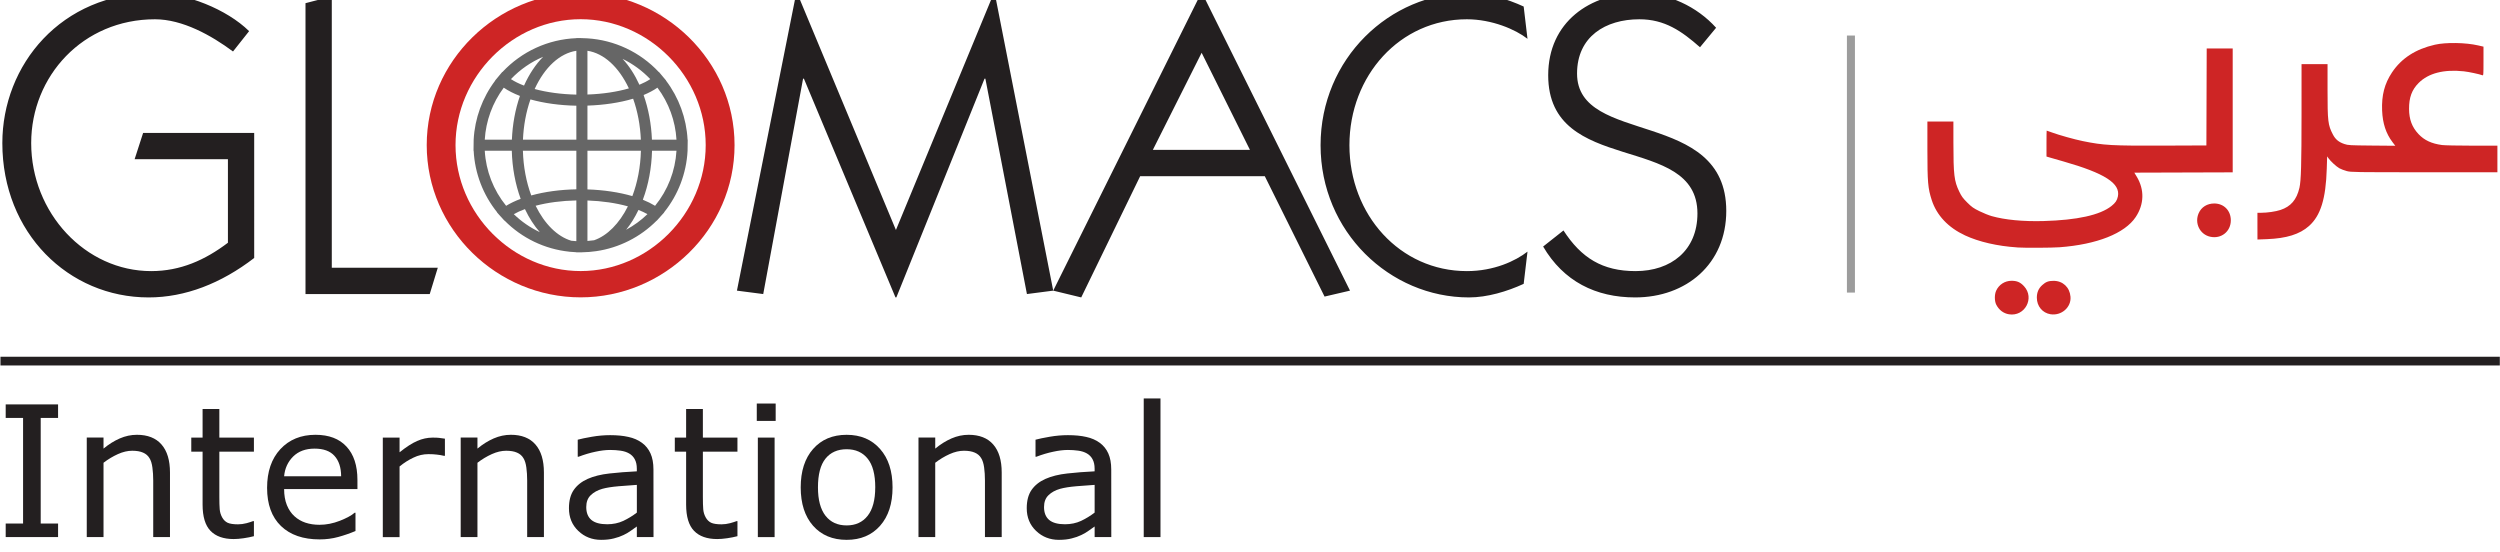 <?xml version="1.0" encoding="UTF-8" standalone="no"?>
<!-- Created with Inkscape (http://www.inkscape.org/) -->

<svg
   width="145mm"
   height="32mm"
   version="1.1"
   viewBox="0 0 145 32"
   id="svg25"
   xmlns="http://www.w3.org/2000/svg"
   xmlns:svg="http://www.w3.org/2000/svg">
  <defs
     id="defs5">
    <clipPath
       id="clipPath930">
      <path
         d="M 0,0 H 595.28 V 841.89 H 0 Z"
         id="path2" />
    </clipPath>
  </defs>
  <g
     transform="matrix(3.997,0,0,3.997,-0.249,-0.186)"
     id="g23">
    <g
       transform="matrix(0.353,0,0,-0.353,-18.917,269.26)"
       id="g21">
      <g
         clip-path="url(#clipPath930)"
         id="g19">
        <g
           transform="translate(117.2,752.51)"
           id="g9"
           style="fill:#231f20;fill-opacity:1">
          <path
             d="m 0,0 c 0.836,-1.43 2.162,-2.092 3.781,-2.092 2.109,0 3.747,1.378 3.747,3.556 0,4.235 -6.134,2.667 -6.134,5.647 0,1.517 1.167,2.231 2.562,2.231 1.045,0 1.741,-0.488 2.492,-1.15 L 7.11,8.993 c -0.784,0.873 -1.97,1.43 -3.154,1.43 -2.04,0 -3.748,-1.204 -3.748,-3.382 0,-4.166 6.135,-2.334 6.135,-5.682 0,-1.516 -1.081,-2.369 -2.545,-2.369 -1.359,0 -2.231,0.54 -2.962,1.671 z m -0.8,-1.534 c -0.679,-0.313 -1.498,-0.558 -2.248,-0.558 -3.259,0 -6.101,2.702 -6.101,6.257 0,3.556 2.842,6.258 6.101,6.258 0.75,0 1.569,-0.244 2.248,-0.557 l 0.157,-1.327 c -0.489,0.385 -1.465,0.803 -2.492,0.803 -2.753,0 -4.828,-2.318 -4.828,-5.177 0,-2.858 2.075,-5.175 4.828,-5.175 1.114,0 2.003,0.418 2.492,0.801 z m -11.252,5.507 h -3.992 l 2.006,3.992 z m 0.61,-1.081 2.457,-4.949 1.046,0.244 -6.081,12.236 h -0.037 l -6.082,-12.236 1.151,-0.279 2.423,4.984 z m -11.136,7.531 h 0.033 l 2.406,-12.236 -1.081,-0.14 -1.708,8.854 h -0.035 l -3.625,-8.993 h -0.035 l -3.765,8.993 h -0.034 l -1.638,-8.854 -1.081,0.14 2.44,12.236 h 0.035 l 4.061,-9.743 z m -23.191,-12.376 0.331,1.081 h -4.357 v 11.156 l -1.081,-0.28 V -1.953 Z m -7.216,1.483 c -1.359,-1.047 -2.84,-1.622 -4.34,-1.622 -3.294,0 -6.013,2.651 -6.013,6.345 0,3.205 2.406,6.17 6.257,6.17 1.289,0 2.964,-0.663 3.887,-1.569 l -0.662,-0.836 c -0.889,0.661 -2.074,1.324 -3.207,1.324 -2.963,0 -5.089,-2.337 -5.089,-5.089 0,-2.876 2.23,-5.263 4.932,-5.263 1.203,0 2.213,0.453 3.155,1.166 V 3.591 H -57.9 l 0.349,1.079 h 4.566 z"
             id="path7"
             style="fill:#231f20;fill-opacity:1" />
        </g>
        <g
           transform="translate(72.491,756.68)"
           fill="#ce2525"
           id="g13">
          <path
             d="m 0,0 c 0,-2.825 2.354,-5.178 5.143,-5.178 2.788,0 5.141,2.353 5.141,5.178 0,2.822 -2.353,5.175 -5.141,5.175 C 2.354,5.175 0,2.822 0,0 m 11.47,0 c 0,-3.469 -2.895,-6.259 -6.327,-6.259 -3.434,0 -6.327,2.79 -6.327,6.259 0,3.467 2.893,6.256 6.327,6.256 3.432,0 6.327,-2.789 6.327,-6.256"
             fill="#ce2525"
             id="path11" />
        </g>
        <g
           transform="translate(77.458,752.27)"
           fill="#666666"
           id="g17">
          <path
             d="M 0,0 V 0.006 C -0.089,0.01 -0.181,0.016 -0.272,0.025 L -0.273,0.026 -0.292,0.028 C -1.302,0.134 -2.238,0.585 -2.95,1.306 L -2.954,1.302 -3.095,1.458 h -10e-4 l -0.165,0.184 0.005,0.005 c -0.58,0.721 -0.917,1.604 -0.965,2.53 h -0.006 l 0.006,0.456 c 0.046,0.878 0.356,1.727 0.887,2.43 l -0.005,0.003 0.293,0.35 0.006,-0.004 C -2.248,8.259 -1.158,8.76 0,8.805 V 8.809 H 0.175 L 0.442,8.799 C 1.567,8.731 2.621,8.234 3.39,7.412 L 3.395,7.416 3.546,7.236 V 7.235 L 3.688,7.067 3.684,7.064 C 4.216,6.36 4.526,5.512 4.572,4.633 H 4.578 L 4.572,4.177 C 4.524,3.251 4.187,2.368 3.606,1.646 L 3.611,1.642 3.451,1.465 C 3.449,1.462 3.447,1.46 3.445,1.458 L 3.443,1.457 V 1.455 L 3.305,1.302 3.301,1.304 C 2.632,0.63 1.757,0.186 0.816,0.05 0.626,0.022 0.43,0.006 0.231,0.003 H 0.19 C 0.179,0.002 0.169,0.002 0.157,0.002 Z M -0.206,0.478 C -0.137,0.47 -0.068,0.465 0,0.461 V 2.135 C -0.609,2.123 -1.177,2.047 -1.674,1.917 -1.307,1.167 -0.782,0.65 -0.206,0.478 M 0.456,2.133 V 0.469 C 0.548,0.476 0.64,0.486 0.729,0.498 1.27,0.686 1.767,1.186 2.119,1.892 1.63,2.029 1.054,2.113 0.456,2.133 M -2.571,1.57 C -2.256,1.265 -1.895,1.016 -1.503,0.832 -1.736,1.097 -1.942,1.416 -2.113,1.779 -2.284,1.717 -2.438,1.646 -2.571,1.57 M 2.554,1.745 C 2.407,1.438 2.237,1.165 2.047,0.93 2.364,1.102 2.66,1.317 2.922,1.571 2.813,1.633 2.69,1.691 2.554,1.745 M 2.739,2.161 C 2.924,2.087 3.091,2.003 3.236,1.914 3.761,2.558 4.067,3.348 4.116,4.177 H 3.111 C 3.091,3.465 2.964,2.779 2.735,2.17 L 2.741,2.169 Z m -6.504,2.016 c 0.047,-0.829 0.355,-1.619 0.878,-2.263 0.171,0.105 0.369,0.201 0.593,0.284 l -0.002,0.005 0.005,0.002 c -0.22,0.604 -0.345,1.277 -0.363,1.972 z M 0.456,2.588 C 1.119,2.567 1.761,2.471 2.302,2.313 2.515,2.876 2.636,3.513 2.654,4.177 H 0.456 Z M -2.197,4.177 C -2.179,3.527 -2.061,2.898 -1.854,2.34 -1.3,2.493 -0.667,2.579 0,2.592 V 4.177 Z M 3.107,4.633 H 4.116 C 4.071,5.405 3.798,6.151 3.333,6.771 3.174,6.661 2.985,6.56 2.769,6.47 L 2.771,6.465 2.766,6.463 C 2.965,5.899 3.081,5.276 3.107,4.633 m -2.651,0 H 2.652 C 2.626,5.226 2.518,5.8 2.334,6.317 1.788,6.154 1.135,6.055 0.456,6.033 Z m -2.651,0 H 0 V 6.029 C -0.682,6.042 -1.326,6.131 -1.887,6.288 -2.065,5.78 -2.17,5.214 -2.195,4.633 m -1.57,0 h 1.115 c 0.025,0.626 0.137,1.239 0.329,1.793 l -0.005,0.003 0.002,0.004 C -2.581,6.532 -2.802,6.645 -2.984,6.771 -3.447,6.15 -3.72,5.404 -3.765,4.633 m 2.051,2.082 C -1.209,6.578 -0.614,6.498 0,6.485 V 8.287 C -0.679,8.183 -1.3,7.616 -1.714,6.715 m 2.17,1.572 V 6.489 C 1.073,6.509 1.664,6.597 2.159,6.741 1.744,7.626 1.127,8.185 0.456,8.287 M -2.689,7.122 C -2.541,7.025 -2.36,6.934 -2.151,6.856 -1.937,7.332 -1.67,7.732 -1.364,8.04 -1.86,7.83 -2.311,7.519 -2.689,7.122 m 4.59,0.832 C 2.166,7.668 2.4,7.31 2.592,6.89 2.762,6.961 2.913,7.039 3.038,7.122 2.708,7.468 2.323,7.748 1.901,7.954"
             fill="#666666"
             id="path15" />
        </g>
      </g>
    </g>
  </g>
  <g
     aria-label="International"
     id="text1858"
     style="font-size:10.583px;line-height:1.25;fill:#231f20;stroke-width:0.265;fill-opacity:1"
     transform="translate(0,2.646)">
    <path
       d="M 3.368,28.505 H 0.33 V 27.72 H 1.338 V 21.596 H 0.33 V 20.811 H 3.368 v 0.785 H 2.361 v 6.124 h 1.008 z"
       id="path4624"
       style="fill:#231f20;fill-opacity:1" />
    <path
       d="M 9.859,28.505 H 8.887 v -3.287 q 0,-0.398 -0.047,-0.744 Q 8.794,24.123 8.67,23.927 8.541,23.71 8.298,23.606 q -0.243,-0.109 -0.63,-0.109 -0.398,0 -0.832,0.196 -0.434,0.196 -0.832,0.501 v 4.31 H 5.032 v -5.772 h 0.972 v 0.641 q 0.455,-0.377 0.941,-0.589 0.486,-0.212 0.997,-0.212 0.935,0 1.426,0.563 0.491,0.563 0.491,1.623 z"
       id="path4626"
       style="fill:#231f20;fill-opacity:1" />
    <path
       d="m 14.727,28.453 q -0.274,0.072 -0.599,0.119 -0.32,0.047 -0.574,0.047 -0.884,0 -1.344,-0.475 -0.46,-0.475 -0.46,-1.524 v -3.07 H 11.094 V 22.733 h 0.656 v -1.659 h 0.972 v 1.659 h 2.005 v 0.816 h -2.005 v 2.63 q 0,0.455 0.021,0.713 0.021,0.253 0.145,0.475 0.114,0.207 0.31,0.305 0.202,0.093 0.61,0.093 0.238,0 0.496,-0.067 0.258,-0.072 0.372,-0.119 h 0.052 z"
       id="path4628"
       style="fill:#231f20;fill-opacity:1" />
    <path
       d="m 20.732,25.72 h -4.253 q 0,0.532 0.16,0.93 0.16,0.393 0.439,0.646 0.269,0.248 0.636,0.372 0.372,0.124 0.816,0.124 0.589,0 1.183,-0.233 0.599,-0.238 0.853,-0.465 h 0.052 v 1.059 q -0.491,0.207 -1.003,0.346 -0.512,0.14 -1.075,0.14 -1.437,0 -2.243,-0.775 -0.806,-0.78 -0.806,-2.212 0,-1.416 0.77,-2.248 0.775,-0.832 2.036,-0.832 1.168,0 1.798,0.682 0.636,0.682 0.636,1.938 z m -0.946,-0.744 q -0.005,-0.765 -0.388,-1.183 -0.377,-0.419 -1.152,-0.419 -0.78,0 -1.245,0.46 -0.46,0.46 -0.522,1.142 z"
       id="path4630"
       style="fill:#231f20;fill-opacity:1" />
    <path
       d="m 25.806,23.792 h -0.052 q -0.217,-0.052 -0.424,-0.072 -0.202,-0.026 -0.481,-0.026 -0.45,0 -0.868,0.202 -0.419,0.196 -0.806,0.512 v 4.098 h -0.972 v -5.772 h 0.972 v 0.853 q 0.579,-0.465 1.018,-0.656 0.444,-0.196 0.904,-0.196 0.253,0 0.367,0.015 0.114,0.01 0.341,0.047 z"
       id="path4632"
       style="fill:#231f20;fill-opacity:1" />
    <path
       d="m 31.548,28.505 h -0.972 v -3.287 q 0,-0.398 -0.047,-0.744 -0.047,-0.351 -0.171,-0.548 -0.129,-0.217 -0.372,-0.32 -0.243,-0.109 -0.63,-0.109 -0.398,0 -0.832,0.196 -0.434,0.196 -0.832,0.501 v 4.31 h -0.972 v -5.772 h 0.972 v 0.641 q 0.455,-0.377 0.941,-0.589 0.486,-0.212 0.997,-0.212 0.935,0 1.426,0.563 0.491,0.563 0.491,1.623 z"
       id="path4634"
       style="fill:#231f20;fill-opacity:1" />
    <path
       d="M 37.904,28.505 H 36.937 V 27.89 q -0.129,0.088 -0.351,0.248 -0.217,0.155 -0.424,0.248 -0.243,0.119 -0.558,0.196 -0.315,0.083 -0.739,0.083 -0.78,0 -1.323,-0.517 -0.543,-0.517 -0.543,-1.318 0,-0.656 0.279,-1.059 0.284,-0.408 0.806,-0.641 0.527,-0.233 1.266,-0.315 0.739,-0.083 1.586,-0.124 v -0.15 q 0,-0.331 -0.119,-0.548 -0.114,-0.217 -0.331,-0.341 -0.207,-0.119 -0.496,-0.16 -0.289,-0.041 -0.605,-0.041 -0.382,0 -0.853,0.103 -0.47,0.098 -0.972,0.289 h -0.052 v -0.987 q 0.284,-0.078 0.822,-0.171 0.537,-0.093 1.059,-0.093 0.61,0 1.059,0.103 0.455,0.098 0.785,0.341 0.326,0.238 0.496,0.615 0.171,0.377 0.171,0.935 z m -0.966,-1.421 v -1.607 q -0.444,0.026 -1.049,0.078 -0.599,0.052 -0.951,0.15 -0.419,0.119 -0.677,0.372 -0.258,0.248 -0.258,0.687 0,0.496 0.3,0.749 0.3,0.248 0.915,0.248 0.512,0 0.935,-0.196 0.424,-0.202 0.785,-0.481 z"
       id="path4636"
       style="fill:#231f20;fill-opacity:1" />
    <path
       d="m 42.772,28.453 q -0.274,0.072 -0.599,0.119 -0.32,0.047 -0.574,0.047 -0.884,0 -1.344,-0.475 -0.46,-0.475 -0.46,-1.524 v -3.07 H 39.139 V 22.733 h 0.656 v -1.659 h 0.972 v 1.659 h 2.005 v 0.816 h -2.005 v 2.63 q 0,0.455 0.021,0.713 0.021,0.253 0.145,0.475 0.114,0.207 0.31,0.305 0.202,0.093 0.61,0.093 0.238,0 0.496,-0.067 0.258,-0.072 0.372,-0.119 h 0.052 z"
       id="path4638"
       style="fill:#231f20;fill-opacity:1" />
    <path
       d="m 44.989,21.767 h -1.096 v -1.008 h 1.096 z m -0.062,6.739 h -0.972 v -5.772 h 0.972 z"
       id="path4640"
       style="fill:#231f20;fill-opacity:1" />
    <path
       d="m 51.768,25.622 q 0,1.411 -0.723,2.227 -0.723,0.816 -1.938,0.816 -1.225,0 -1.948,-0.816 -0.718,-0.816 -0.718,-2.227 0,-1.411 0.718,-2.227 0.723,-0.822 1.948,-0.822 1.214,0 1.938,0.822 0.723,0.816 0.723,2.227 z m -1.003,0 q 0,-1.121 -0.439,-1.664 -0.439,-0.548 -1.22,-0.548 -0.791,0 -1.23,0.548 -0.434,0.543 -0.434,1.664 0,1.085 0.439,1.648 0.439,0.558 1.225,0.558 0.775,0 1.214,-0.553 0.444,-0.558 0.444,-1.654 z"
       id="path4642"
       style="fill:#231f20;fill-opacity:1" />
    <path
       d="M 58.099,28.505 H 57.127 v -3.287 q 0,-0.398 -0.047,-0.744 -0.047,-0.351 -0.171,-0.548 -0.129,-0.217 -0.372,-0.32 -0.243,-0.109 -0.63,-0.109 -0.398,0 -0.832,0.196 -0.434,0.196 -0.832,0.501 v 4.31 H 53.272 v -5.772 h 0.972 v 0.641 q 0.455,-0.377 0.941,-0.589 0.486,-0.212 0.997,-0.212 0.935,0 1.426,0.563 0.491,0.563 0.491,1.623 z"
       id="path4644"
       style="fill:#231f20;fill-opacity:1" />
    <path
       d="M 64.455,28.505 H 63.489 V 27.89 q -0.129,0.088 -0.351,0.248 -0.217,0.155 -0.424,0.248 -0.243,0.119 -0.558,0.196 -0.315,0.083 -0.739,0.083 -0.78,0 -1.323,-0.517 -0.543,-0.517 -0.543,-1.318 0,-0.656 0.279,-1.059 0.284,-0.408 0.806,-0.641 0.527,-0.233 1.266,-0.315 0.739,-0.083 1.586,-0.124 v -0.15 q 0,-0.331 -0.119,-0.548 -0.114,-0.217 -0.331,-0.341 -0.207,-0.119 -0.496,-0.16 -0.289,-0.041 -0.605,-0.041 -0.382,0 -0.853,0.103 -0.47,0.098 -0.972,0.289 h -0.052 v -0.987 q 0.284,-0.078 0.822,-0.171 0.537,-0.093 1.059,-0.093 0.61,0 1.059,0.103 0.455,0.098 0.785,0.341 0.326,0.238 0.496,0.615 0.171,0.377 0.171,0.935 z m -0.966,-1.421 v -1.607 q -0.444,0.026 -1.049,0.078 -0.599,0.052 -0.951,0.15 -0.419,0.119 -0.677,0.372 -0.258,0.248 -0.258,0.687 0,0.496 0.3,0.749 0.3,0.248 0.915,0.248 0.512,0 0.935,-0.196 0.424,-0.202 0.785,-0.481 z"
       id="path4646"
       style="fill:#231f20;fill-opacity:1" />
    <path
       d="m 67.308,28.505 h -0.972 v -8.041 h 0.972 z"
       id="path4648"
       style="fill:#231f20;fill-opacity:1" />
  </g>
  <rect
     style="fill:#231f20;fill-opacity:1;stroke-width:0.142;paint-order:markers fill stroke"
     id="rect3077"
     width="144.962"
     height="0.506"
     x="0.027"
     y="20.691" />
  <path
     style="fill:#ce2525;fill-opacity:1;stroke-width:0.035"
     d="m 116.52,18.229 c -0.317,-0.051 -0.578,-0.248 -0.736,-0.555 -0.106,-0.206 -0.11,-0.584 -0.008,-0.811 0.159,-0.352 0.501,-0.575 0.887,-0.577 0.323,-0.002 0.519,0.084 0.734,0.319 0.628,0.687 0.042,1.772 -0.877,1.624 z m 2.412,-0.002 c -0.468,-0.074 -0.795,-0.468 -0.795,-0.961 -5e-4,-0.305 0.099,-0.538 0.313,-0.731 0.208,-0.188 0.361,-0.245 0.65,-0.246 0.543,-0.002 0.941,0.369 0.989,0.92 0.053,0.609 -0.523,1.117 -1.156,1.017 z m -1.936,-3.877 c -1.149,-0.076 -2.217,-0.322 -3.02,-0.695 -0.98,-0.456 -1.647,-1.163 -1.935,-2.05 -0.221,-0.684 -0.252,-1.034 -0.252,-2.912 v -1.645 h 0.754 0.754 l 5e-4,1.218 c 0.001,1.879 0.044,2.235 0.339,2.847 0.135,0.279 0.208,0.379 0.462,0.633 0.263,0.262 0.355,0.327 0.706,0.501 0.222,0.11 0.545,0.24 0.719,0.289 0.769,0.217 1.821,0.317 2.997,0.285 1.957,-0.054 3.281,-0.346 3.943,-0.871 0.232,-0.184 0.327,-0.325 0.374,-0.555 0.156,-0.759 -0.757,-1.346 -3.16,-2.032 -0.28,-0.08 -0.615,-0.176 -0.745,-0.214 l -0.236,-0.069 v -0.752 c 0,-0.414 0.005,-0.752 0.011,-0.752 0.006,0 0.143,0.048 0.304,0.107 0.436,0.159 1.294,0.399 1.79,0.501 1.208,0.247 1.692,0.274 4.697,0.262 l 2.472,-0.01 0.009,-2.813 0.009,-2.813 h 0.754 0.754 v 3.593 3.593 l -2.853,0.009 -2.853,0.009 0.137,0.227 c 0.459,0.759 0.438,1.604 -0.057,2.348 -0.63,0.948 -2.254,1.592 -4.418,1.752 -0.445,0.033 -2.022,0.041 -2.454,0.012 z m 13.935,-1.233 v -0.776 l 0.219,-1.03e-4 c 0.355,-1.78e-4 0.831,-0.07 1.113,-0.162 0.605,-0.199 0.944,-0.594 1.105,-1.29 0.093,-0.403 0.121,-1.365 0.121,-4.305 l 5e-4,-2.866 h 0.754 0.754 v 1.492 c 0,1.833 0.025,2.04 0.308,2.586 0.15,0.289 0.34,0.447 0.67,0.557 0.22,0.073 0.3,0.078 1.591,0.09 l 1.36,0.012 -0.159,-0.209 c -0.381,-0.5 -0.575,-1.091 -0.605,-1.837 -0.035,-0.881 0.139,-1.554 0.573,-2.206 0.546,-0.821 1.368,-1.353 2.485,-1.609 0.643,-0.147 1.79,-0.128 2.515,0.041 l 0.307,0.071 v 0.842 c 0,0.788 -0.004,0.841 -0.061,0.818 -0.168,-0.065 -0.799,-0.199 -1.078,-0.229 -1.155,-0.124 -2.049,0.105 -2.617,0.67 -0.399,0.397 -0.565,0.847 -0.561,1.518 0.004,0.606 0.174,1.056 0.551,1.455 0.335,0.355 0.758,0.552 1.359,0.632 0.153,0.02 0.923,0.037 1.744,0.037 h 1.47 v 0.771 0.771 h -4.236 c -4.057,0 -4.247,-0.003 -4.496,-0.067 -0.143,-0.037 -0.339,-0.111 -0.435,-0.165 -0.179,-0.101 -0.51,-0.406 -0.637,-0.588 l -0.071,-0.102 -0.022,0.715 c -0.053,1.746 -0.356,2.723 -1.03,3.324 -0.538,0.48 -1.305,0.72 -2.438,0.763 l -0.552,0.021 z m -2.737,0.614 c -0.603,-0.132 -0.925,-0.789 -0.67,-1.367 0.156,-0.354 0.494,-0.563 0.905,-0.562 0.558,0.003 0.959,0.411 0.959,0.977 0,0.649 -0.556,1.092 -1.194,0.952 z"
     id="path6986" />
  <path
     style="fill:none;stroke:#9c9c9c;stroke-width:0.465;stroke-linecap:butt;stroke-linejoin:miter;stroke-miterlimit:4;stroke-dasharray:none;stroke-opacity:1"
     d="M 107.354,2.061 V 16.97"
     id="path7296" />
</svg>
